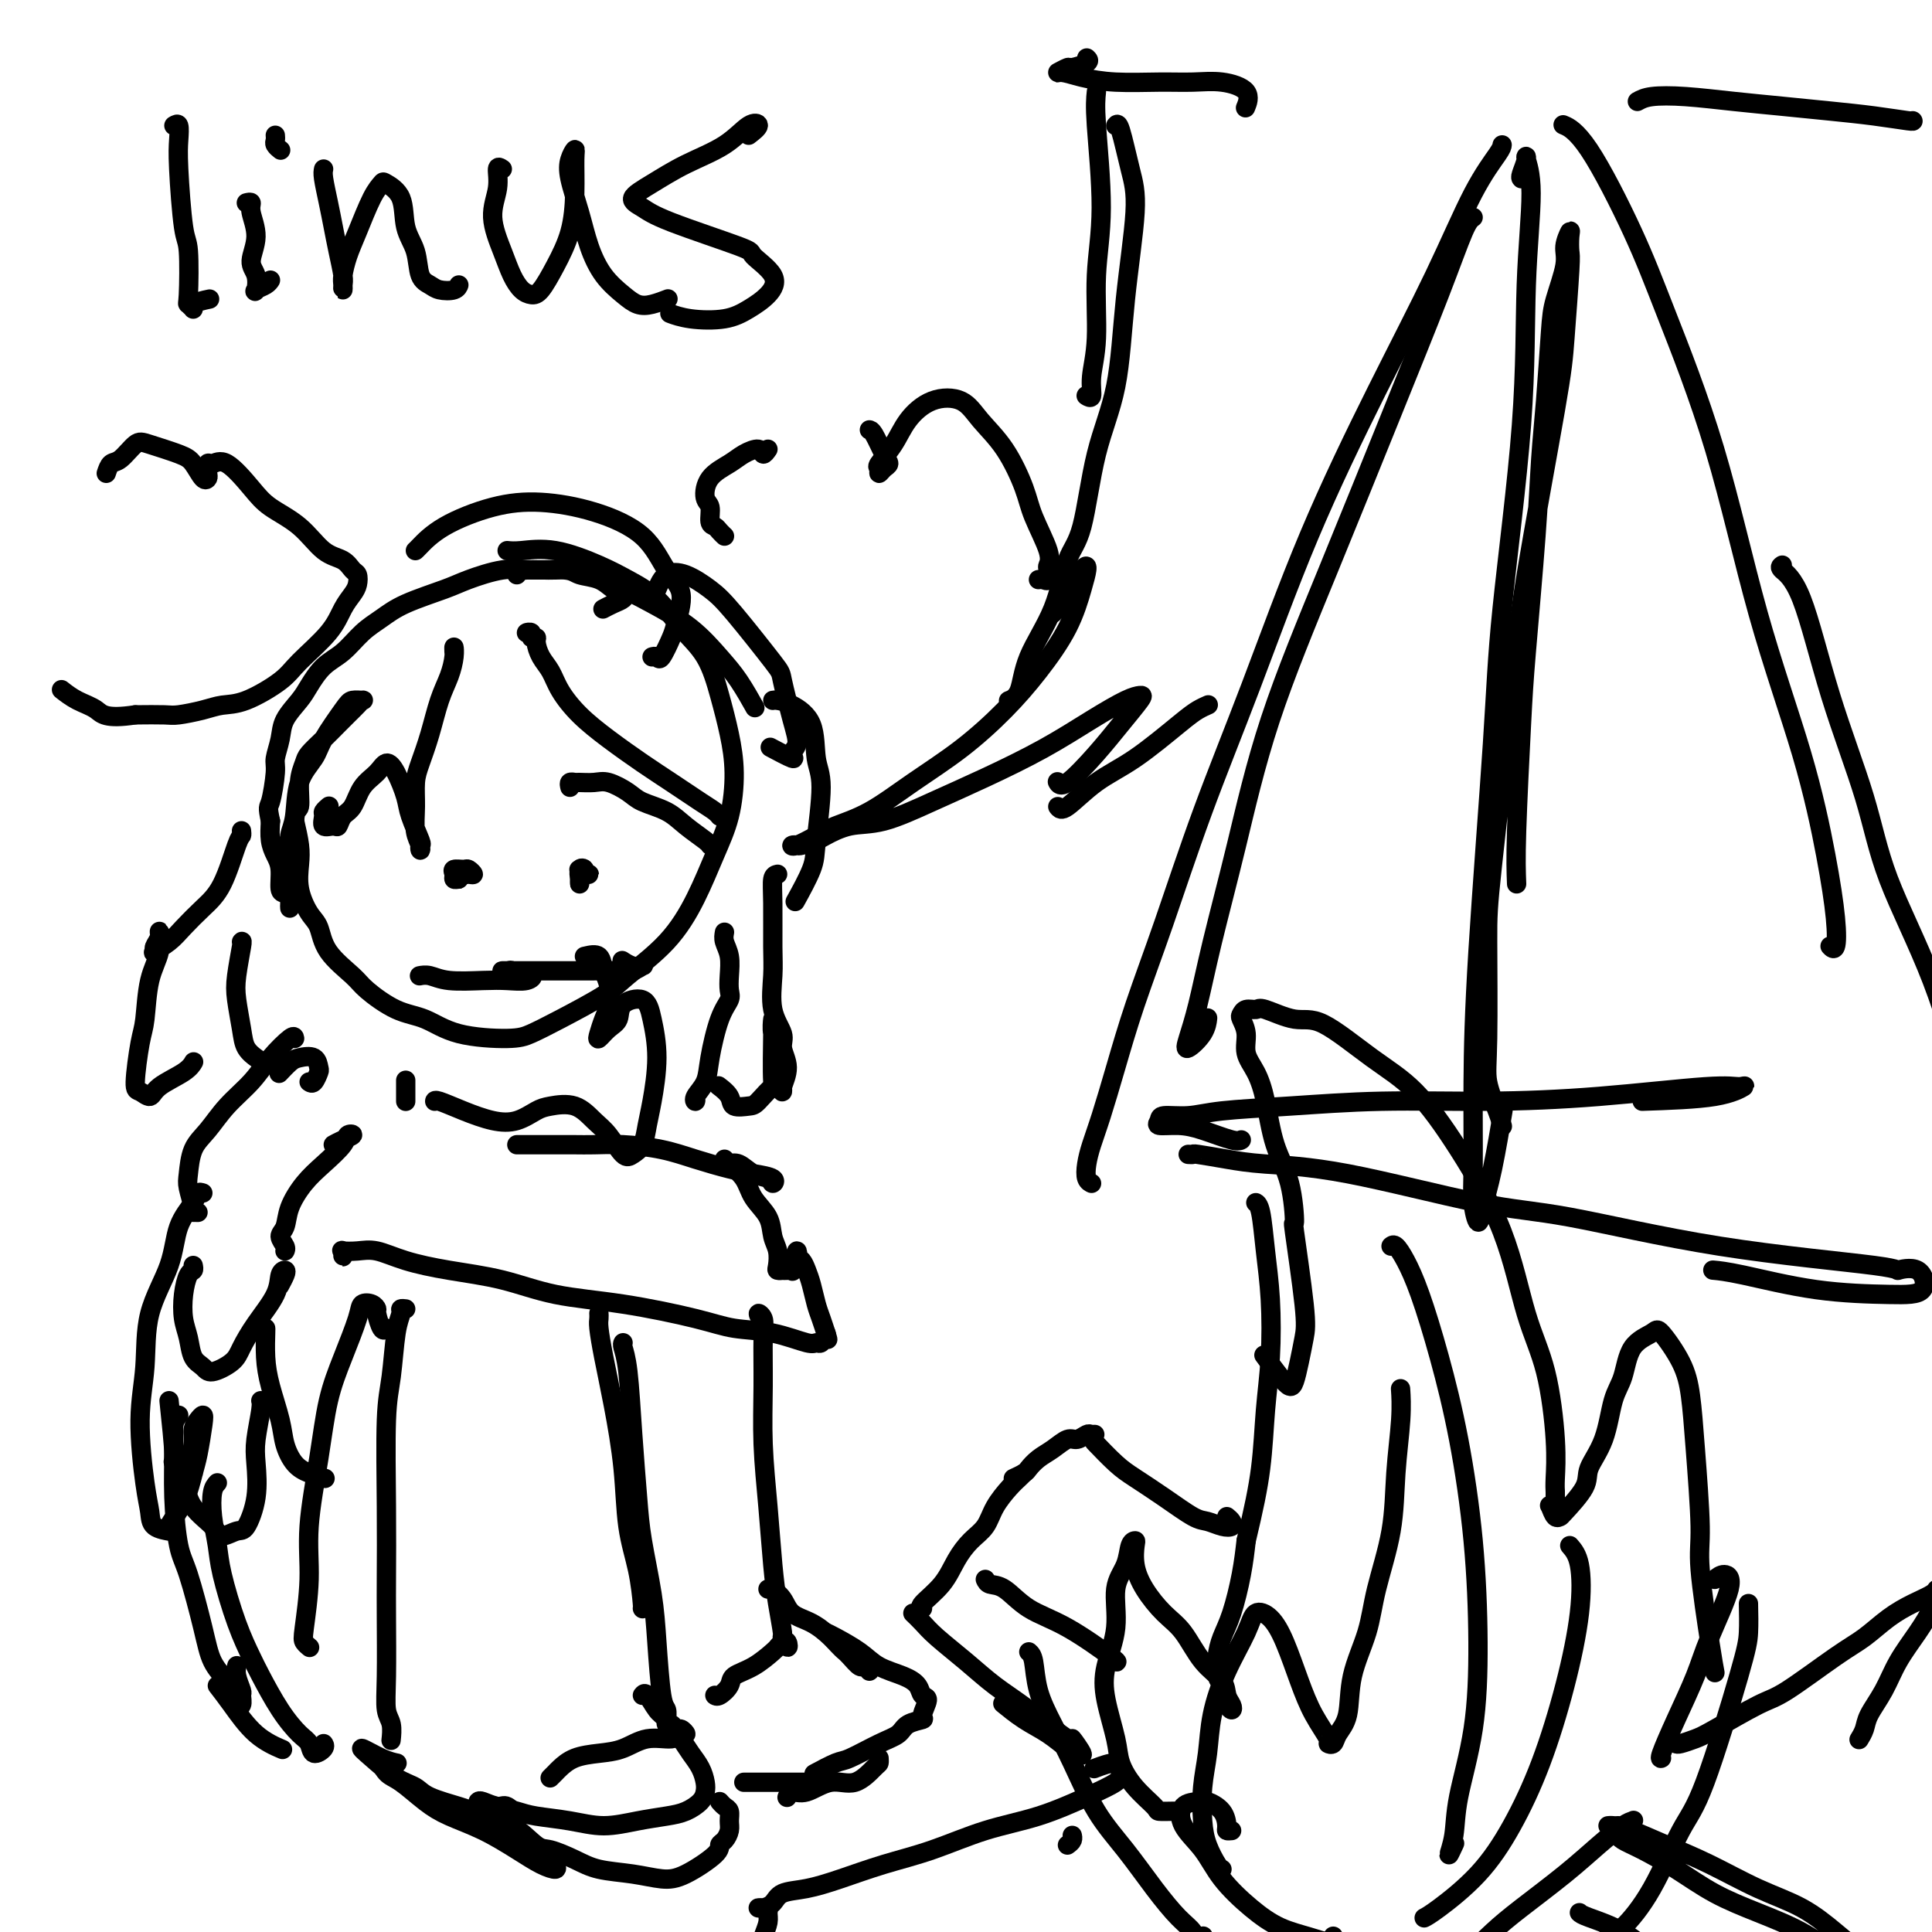 <svg viewBox='0 0 400 400' version='1.1' xmlns='http://www.w3.org/2000/svg' xmlns:xlink='http://www.w3.org/1999/xlink'><g fill='none' stroke='rgb(0,0,0)' stroke-width='4' stroke-linecap='round' stroke-linejoin='round'><path d='M105,114c0.710,0.073 1.421,0.145 3,0c1.579,-0.145 4.028,-0.508 7,0c2.972,0.508 6.469,1.886 9,3c2.531,1.114 4.095,1.965 6,3c1.905,1.035 4.149,2.255 6,4c1.851,1.745 3.309,4.013 5,6c1.691,1.987 3.614,3.691 5,6c1.386,2.309 2.233,5.223 3,8c0.767,2.777 1.452,5.418 2,8c0.548,2.582 0.958,5.104 1,8c0.042,2.896 -0.285,6.165 -1,9c-0.715,2.835 -1.817,5.236 -3,8c-1.183,2.764 -2.447,5.891 -4,9c-1.553,3.109 -3.395,6.198 -6,9c-2.605,2.802 -5.972,5.315 -8,7c-2.028,1.685 -2.715,2.541 -5,4c-2.285,1.459 -6.168,3.519 -9,5c-2.832,1.481 -4.615,2.382 -6,3c-1.385,0.618 -2.374,0.951 -5,1c-2.626,0.049 -6.889,-0.187 -10,-1c-3.111,-0.813 -5.071,-2.204 -7,-3c-1.929,-0.796 -3.825,-0.997 -6,-2c-2.175,-1.003 -4.627,-2.808 -6,-4c-1.373,-1.192 -1.668,-1.770 -3,-3c-1.332,-1.230 -3.702,-3.112 -5,-5c-1.298,-1.888 -1.524,-3.781 -2,-5c-0.476,-1.219 -1.202,-1.763 -2,-3c-0.798,-1.237 -1.667,-3.167 -2,-5c-0.333,-1.833 -0.128,-3.571 0,-5c0.128,-1.429 0.179,-2.551 0,-4c-0.179,-1.449 -0.590,-3.224 -1,-5'/><path d='M61,170c0.086,-2.601 0.802,-2.103 1,-3c0.198,-0.897 -0.123,-3.189 0,-5c0.123,-1.811 0.690,-3.142 1,-4c0.310,-0.858 0.363,-1.241 1,-2c0.637,-0.759 1.859,-1.892 3,-3c1.141,-1.108 2.202,-2.192 3,-3c0.798,-0.808 1.332,-1.342 2,-2c0.668,-0.658 1.471,-1.442 2,-2c0.529,-0.558 0.783,-0.890 1,-1c0.217,-0.110 0.397,0.003 0,0c-0.397,-0.003 -1.371,-0.121 -2,0c-0.629,0.121 -0.914,0.483 -2,2c-1.086,1.517 -2.974,4.190 -4,6c-1.026,1.810 -1.189,2.756 -2,4c-0.811,1.244 -2.270,2.787 -3,5c-0.730,2.213 -0.732,5.095 -1,7c-0.268,1.905 -0.804,2.832 -1,4c-0.196,1.168 -0.052,2.577 0,4c0.052,1.423 0.014,2.862 0,4c-0.014,1.138 -0.003,1.977 0,3c0.003,1.023 -0.002,2.232 0,3c0.002,0.768 0.011,1.095 0,1c-0.011,-0.095 -0.041,-0.613 0,-1c0.041,-0.387 0.152,-0.645 0,-1c-0.152,-0.355 -0.566,-0.807 -1,-1c-0.434,-0.193 -0.887,-0.126 -1,-1c-0.113,-0.874 0.114,-2.688 0,-4c-0.114,-1.312 -0.569,-2.123 -1,-3c-0.431,-0.877 -0.837,-1.822 -1,-3c-0.163,-1.178 -0.081,-2.589 0,-4'/><path d='M56,170c-0.684,-3.207 -0.392,-2.723 0,-4c0.392,-1.277 0.886,-4.313 1,-6c0.114,-1.687 -0.150,-2.025 0,-3c0.150,-0.975 0.714,-2.586 1,-4c0.286,-1.414 0.295,-2.632 1,-4c0.705,-1.368 2.106,-2.887 3,-4c0.894,-1.113 1.281,-1.820 2,-3c0.719,-1.180 1.770,-2.833 3,-4c1.230,-1.167 2.640,-1.850 4,-3c1.360,-1.150 2.671,-2.769 4,-4c1.329,-1.231 2.676,-2.075 4,-3c1.324,-0.925 2.626,-1.932 5,-3c2.374,-1.068 5.819,-2.196 8,-3c2.181,-0.804 3.096,-1.284 5,-2c1.904,-0.716 4.796,-1.668 7,-2c2.204,-0.332 3.721,-0.044 6,0c2.279,0.044 5.322,-0.157 7,0c1.678,0.157 1.992,0.672 3,1c1.008,0.328 2.709,0.469 4,1c1.291,0.531 2.170,1.452 3,2c0.830,0.548 1.609,0.721 2,1c0.391,0.279 0.393,0.662 0,1c-0.393,0.338 -1.183,0.629 -2,1c-0.817,0.371 -1.662,0.820 -2,1c-0.338,0.180 -0.169,0.090 0,0'/><path d='M107,119c0.236,-0.440 0.471,-0.881 2,-1c1.529,-0.119 4.350,0.083 6,0c1.650,-0.083 2.128,-0.452 4,0c1.872,0.452 5.137,1.725 8,3c2.863,1.275 5.325,2.553 8,4c2.675,1.447 5.565,3.065 8,5c2.435,1.935 4.416,4.189 6,6c1.584,1.811 2.773,3.180 4,5c1.227,1.820 2.494,4.091 3,5c0.506,0.909 0.253,0.454 0,0'/><path d='M86,114c0.097,-0.081 0.195,-0.161 1,-1c0.805,-0.839 2.319,-2.436 5,-4c2.681,-1.564 6.530,-3.093 10,-4c3.470,-0.907 6.560,-1.190 10,-1c3.440,0.190 7.230,0.852 11,2c3.770,1.148 7.520,2.780 10,5c2.480,2.220 3.691,5.027 5,7c1.309,1.973 2.716,3.113 3,5c0.284,1.887 -0.555,4.520 -1,6c-0.445,1.480 -0.498,1.808 -1,3c-0.502,1.192 -1.454,3.247 -2,4c-0.546,0.753 -0.685,0.203 -1,0c-0.315,-0.203 -0.804,-0.058 -1,0c-0.196,0.058 -0.098,0.029 0,0'/><path d='M136,122c0.520,-1.197 1.040,-2.394 2,-3c0.960,-0.606 2.361,-0.621 4,0c1.639,0.621 3.517,1.876 5,3c1.483,1.124 2.570,2.115 5,5c2.430,2.885 6.201,7.665 8,10c1.799,2.335 1.624,2.225 2,4c0.376,1.775 1.301,5.435 2,8c0.699,2.565 1.171,4.035 1,5c-0.171,0.965 -0.984,1.424 -1,2c-0.016,0.576 0.765,1.271 0,1c-0.765,-0.271 -3.076,-1.506 -4,-2c-0.924,-0.494 -0.462,-0.247 0,0'/><path d='M160,145c0.199,-0.041 0.398,-0.083 1,0c0.602,0.083 1.608,0.290 3,1c1.392,0.710 3.171,1.922 4,4c0.829,2.078 0.708,5.020 1,7c0.292,1.980 0.995,2.997 1,6c0.005,3.003 -0.689,7.990 -1,11c-0.311,3.010 -0.237,4.041 -1,6c-0.763,1.959 -2.361,4.845 -3,6c-0.639,1.155 -0.320,0.577 0,0'/><path d='M50,172c0.047,0.406 0.095,0.811 0,1c-0.095,0.189 -0.331,0.161 -1,2c-0.669,1.839 -1.770,5.544 -3,8c-1.230,2.456 -2.588,3.664 -4,5c-1.412,1.336 -2.877,2.801 -4,4c-1.123,1.199 -1.905,2.134 -3,3c-1.095,0.866 -2.504,1.665 -3,2c-0.496,0.335 -0.078,0.206 0,0c0.078,-0.206 -0.182,-0.488 0,-1c0.182,-0.512 0.806,-1.252 1,-2c0.194,-0.748 -0.042,-1.503 0,-1c0.042,0.503 0.361,2.265 0,4c-0.361,1.735 -1.401,3.444 -2,6c-0.599,2.556 -0.756,5.958 -1,8c-0.244,2.042 -0.574,2.724 -1,5c-0.426,2.276 -0.949,6.145 -1,8c-0.051,1.855 0.368,1.695 1,2c0.632,0.305 1.476,1.076 2,1c0.524,-0.076 0.728,-1.000 2,-2c1.272,-1.000 3.612,-2.077 5,-3c1.388,-0.923 1.825,-1.692 2,-2c0.175,-0.308 0.087,-0.154 0,0'/><path d='M110,131c-0.544,0.031 -1.089,0.062 -1,0c0.089,-0.062 0.810,-0.218 1,0c0.190,0.218 -0.153,0.809 0,1c0.153,0.191 0.802,-0.018 1,0c0.198,0.018 -0.056,0.265 0,1c0.056,0.735 0.420,1.959 1,3c0.580,1.041 1.375,1.899 2,3c0.625,1.101 1.081,2.446 2,4c0.919,1.554 2.301,3.316 4,5c1.699,1.684 3.716,3.291 6,5c2.284,1.709 4.836,3.519 7,5c2.164,1.481 3.939,2.632 6,4c2.061,1.368 4.408,2.954 6,4c1.592,1.046 2.429,1.551 3,2c0.571,0.449 0.878,0.843 1,1c0.122,0.157 0.061,0.079 0,0'/><path d='M129,199c-0.169,-0.111 -0.338,-0.222 0,0c0.338,0.222 1.184,0.777 2,1c0.816,0.223 1.604,0.112 2,0c0.396,-0.112 0.402,-0.226 0,0c-0.402,0.226 -1.212,0.793 -2,1c-0.788,0.207 -1.554,0.056 -3,0c-1.446,-0.056 -3.573,-0.015 -6,0c-2.427,0.015 -5.155,0.004 -7,0c-1.845,-0.004 -2.806,-0.002 -4,0c-1.194,0.002 -2.620,0.005 -4,0c-1.380,-0.005 -2.712,-0.016 -3,0c-0.288,0.016 0.468,0.061 1,0c0.532,-0.061 0.838,-0.226 1,0c0.162,0.226 0.178,0.845 1,1c0.822,0.155 2.450,-0.154 3,0c0.550,0.154 0.023,0.769 -1,1c-1.023,0.231 -2.540,0.076 -4,0c-1.460,-0.076 -2.861,-0.073 -5,0c-2.139,0.073 -5.017,0.215 -7,0c-1.983,-0.215 -3.072,-0.789 -4,-1c-0.928,-0.211 -1.694,-0.060 -2,0c-0.306,0.060 -0.153,0.030 0,0'/><path d='M121,198c1.183,-0.276 2.367,-0.552 3,0c0.633,0.552 0.716,1.934 1,3c0.284,1.066 0.768,1.818 1,3c0.232,1.182 0.211,2.794 0,4c-0.211,1.206 -0.613,2.007 -1,3c-0.387,0.993 -0.759,2.180 -1,3c-0.241,0.820 -0.353,1.275 0,1c0.353,-0.275 1.169,-1.280 2,-2c0.831,-0.720 1.677,-1.155 2,-2c0.323,-0.845 0.122,-2.099 1,-3c0.878,-0.901 2.835,-1.449 4,-1c1.165,0.449 1.540,1.895 2,4c0.460,2.105 1.007,4.868 1,8c-0.007,3.132 -0.567,6.632 -1,9c-0.433,2.368 -0.738,3.602 -1,5c-0.262,1.398 -0.481,2.958 -1,4c-0.519,1.042 -1.337,1.564 -2,2c-0.663,0.436 -1.171,0.786 -2,0c-0.829,-0.786 -1.978,-2.706 -3,-4c-1.022,-1.294 -1.917,-1.961 -3,-3c-1.083,-1.039 -2.353,-2.449 -4,-3c-1.647,-0.551 -3.671,-0.244 -5,0c-1.329,0.244 -1.964,0.426 -3,1c-1.036,0.574 -2.474,1.541 -4,2c-1.526,0.459 -3.141,0.410 -5,0c-1.859,-0.410 -3.962,-1.182 -6,-2c-2.038,-0.818 -4.010,-1.682 -5,-2c-0.990,-0.318 -0.997,-0.091 -1,0c-0.003,0.091 -0.001,0.045 0,0'/><path d='M84,226c0.000,0.303 0.000,0.606 0,1c0.000,0.394 0.000,0.879 0,1c0.000,0.121 0.000,-0.121 0,-1c-0.000,-0.879 0.000,-2.394 0,-3c0.000,-0.606 0.000,-0.303 0,0'/><path d='M95,182c0.504,0.006 1.009,0.012 1,0c-0.009,-0.012 -0.531,-0.041 -1,0c-0.469,0.041 -0.883,0.154 -1,0c-0.117,-0.154 0.064,-0.573 0,-1c-0.064,-0.427 -0.374,-0.861 0,-1c0.374,-0.139 1.431,0.016 2,0c0.569,-0.016 0.650,-0.204 1,0c0.350,0.204 0.970,0.801 1,1c0.030,0.199 -0.528,0.002 -1,0c-0.472,-0.002 -0.858,0.192 -1,0c-0.142,-0.192 -0.041,-0.769 0,-1c0.041,-0.231 0.020,-0.115 0,0'/><path d='M120,180c-0.124,0.031 -0.247,0.062 0,0c0.247,-0.062 0.866,-0.216 1,0c0.134,0.216 -0.217,0.802 0,1c0.217,0.198 1.000,0.007 1,0c-0.000,-0.007 -0.785,0.171 -1,0c-0.215,-0.171 0.138,-0.690 0,-1c-0.138,-0.310 -0.769,-0.412 -1,0c-0.231,0.412 -0.062,1.336 0,2c0.062,0.664 0.017,1.067 0,1c-0.017,-0.067 -0.004,-0.606 0,-1c0.004,-0.394 0.001,-0.645 0,-1c-0.001,-0.355 -0.000,-0.816 0,-1c0.000,-0.184 0.000,-0.092 0,0'/><path d='M36,26c0.417,-0.249 0.833,-0.499 1,0c0.167,0.499 0.083,1.745 0,3c-0.083,1.255 -0.167,2.517 0,6c0.167,3.483 0.585,9.186 1,12c0.415,2.814 0.826,2.737 1,5c0.174,2.263 0.110,6.865 0,9c-0.110,2.135 -0.267,1.801 0,2c0.267,0.199 0.958,0.930 1,1c0.042,0.070 -0.566,-0.519 0,-1c0.566,-0.481 2.304,-0.852 3,-1c0.696,-0.148 0.348,-0.074 0,0'/><path d='M51,42c0.463,-0.111 0.926,-0.221 1,0c0.074,0.221 -0.243,0.774 0,2c0.243,1.226 1.044,3.124 1,5c-0.044,1.876 -0.933,3.729 -1,5c-0.067,1.271 0.690,1.959 1,3c0.310,1.041 0.174,2.437 0,3c-0.174,0.563 -0.387,0.295 0,0c0.387,-0.295 1.373,-0.618 2,-1c0.627,-0.382 0.893,-0.823 1,-1c0.107,-0.177 0.053,-0.088 0,0'/><path d='M57,28c0.030,0.339 0.060,0.679 0,1c-0.060,0.321 -0.208,0.625 0,1c0.208,0.375 0.774,0.821 1,1c0.226,0.179 0.113,0.089 0,0'/><path d='M67,35c-0.089,0.400 -0.178,0.800 0,2c0.178,1.200 0.622,3.200 1,5c0.378,1.800 0.690,3.401 1,5c0.310,1.599 0.619,3.196 1,5c0.381,1.804 0.833,3.813 1,5c0.167,1.187 0.047,1.550 0,2c-0.047,0.450 -0.022,0.987 0,1c0.022,0.013 0.040,-0.500 0,-1c-0.040,-0.500 -0.137,-0.989 0,-2c0.137,-1.011 0.507,-2.546 1,-4c0.493,-1.454 1.110,-2.828 2,-5c0.890,-2.172 2.055,-5.141 3,-7c0.945,-1.859 1.672,-2.607 2,-3c0.328,-0.393 0.258,-0.432 1,0c0.742,0.432 2.296,1.334 3,3c0.704,1.666 0.558,4.096 1,6c0.442,1.904 1.474,3.282 2,5c0.526,1.718 0.547,3.777 1,5c0.453,1.223 1.337,1.609 2,2c0.663,0.391 1.106,0.785 2,1c0.894,0.215 2.241,0.250 3,0c0.759,-0.250 0.931,-0.786 1,-1c0.069,-0.214 0.034,-0.107 0,0'/><path d='M104,35c-0.466,-0.319 -0.932,-0.637 -1,0c-0.068,0.637 0.261,2.230 0,4c-0.261,1.770 -1.111,3.718 -1,6c0.111,2.282 1.184,4.899 2,7c0.816,2.101 1.376,3.688 2,5c0.624,1.312 1.312,2.349 2,3c0.688,0.651 1.375,0.915 2,1c0.625,0.085 1.186,-0.008 2,-1c0.814,-0.992 1.879,-2.884 3,-5c1.121,-2.116 2.297,-4.457 3,-7c0.703,-2.543 0.933,-5.288 1,-8c0.067,-2.712 -0.028,-5.389 0,-7c0.028,-1.611 0.181,-2.155 0,-2c-0.181,0.155 -0.696,1.010 -1,2c-0.304,0.990 -0.398,2.117 0,4c0.398,1.883 1.289,4.522 2,7c0.711,2.478 1.242,4.794 2,7c0.758,2.206 1.741,4.300 3,6c1.259,1.700 2.793,3.005 4,4c1.207,0.995 2.086,1.679 3,2c0.914,0.321 1.861,0.279 3,0c1.139,-0.279 2.468,-0.794 3,-1c0.532,-0.206 0.266,-0.103 0,0'/><path d='M155,28c0.972,-0.749 1.945,-1.498 2,-2c0.055,-0.502 -0.807,-0.755 -2,0c-1.193,0.755 -2.717,2.520 -5,4c-2.283,1.480 -5.324,2.676 -8,4c-2.676,1.324 -4.985,2.775 -7,4c-2.015,1.225 -3.735,2.224 -4,3c-0.265,0.776 0.925,1.330 2,2c1.075,0.670 2.035,1.456 6,3c3.965,1.544 10.935,3.845 14,5c3.065,1.155 2.224,1.164 3,2c0.776,0.836 3.170,2.498 4,4c0.830,1.502 0.096,2.844 -1,4c-1.096,1.156 -2.553,2.128 -4,3c-1.447,0.872 -2.883,1.646 -5,2c-2.117,0.354 -4.916,0.288 -7,0c-2.084,-0.288 -3.453,-0.796 -4,-1c-0.547,-0.204 -0.274,-0.102 0,0'/><path d='M305,45c-0.500,0.349 -0.999,0.698 -2,3c-1.001,2.302 -2.503,6.556 -5,13c-2.497,6.444 -5.988,15.078 -10,25c-4.012,9.922 -8.545,21.131 -13,32c-4.455,10.869 -8.833,21.398 -12,31c-3.167,9.602 -5.125,18.278 -7,26c-1.875,7.722 -3.669,14.492 -5,20c-1.331,5.508 -2.199,9.756 -3,13c-0.801,3.244 -1.535,5.485 -2,7c-0.465,1.515 -0.661,2.303 0,2c0.661,-0.303 2.178,-1.697 3,-3c0.822,-1.303 0.949,-2.515 1,-3c0.051,-0.485 0.025,-0.242 0,0'/><path d='M315,37c-0.124,-0.110 -0.247,-0.220 0,-1c0.247,-0.780 0.865,-2.229 1,-3c0.135,-0.771 -0.212,-0.864 0,0c0.212,0.864 0.984,2.687 1,7c0.016,4.313 -0.724,11.118 -1,19c-0.276,7.882 -0.088,16.840 -1,29c-0.912,12.160 -2.924,27.521 -4,38c-1.076,10.479 -1.217,16.076 -2,28c-0.783,11.924 -2.207,30.175 -3,43c-0.793,12.825 -0.956,20.225 -1,27c-0.044,6.775 0.032,12.924 0,17c-0.032,4.076 -0.173,6.078 0,8c0.173,1.922 0.660,3.764 1,4c0.340,0.236 0.535,-1.133 1,-3c0.465,-1.867 1.202,-4.234 2,-8c0.798,-3.766 1.657,-8.933 2,-11c0.343,-2.067 0.172,-1.033 0,0'/><path d='M314,183c-0.097,-2.448 -0.195,-4.895 0,-11c0.195,-6.105 0.682,-15.867 1,-22c0.318,-6.133 0.467,-8.636 1,-15c0.533,-6.364 1.451,-16.590 2,-24c0.549,-7.410 0.729,-12.005 1,-16c0.271,-3.995 0.632,-7.390 1,-12c0.368,-4.610 0.743,-10.434 1,-14c0.257,-3.566 0.394,-4.874 1,-7c0.606,-2.126 1.679,-5.071 2,-7c0.321,-1.929 -0.109,-2.844 0,-4c0.109,-1.156 0.758,-2.555 1,-3c0.242,-0.445 0.077,0.064 0,1c-0.077,0.936 -0.066,2.300 0,3c0.066,0.700 0.186,0.736 0,4c-0.186,3.264 -0.677,9.754 -1,14c-0.323,4.246 -0.479,6.246 -2,15c-1.521,8.754 -4.407,24.262 -6,34c-1.593,9.738 -1.893,13.705 -3,24c-1.107,10.295 -3.022,26.918 -4,36c-0.978,9.082 -1.018,10.623 -1,16c0.018,5.377 0.096,14.590 0,20c-0.096,5.410 -0.365,7.019 0,9c0.365,1.981 1.366,4.335 2,6c0.634,1.665 0.901,2.641 1,3c0.099,0.359 0.028,0.103 0,0c-0.028,-0.103 -0.014,-0.051 0,0'/><path d='M324,26c-0.332,-0.144 -0.665,-0.287 0,0c0.665,0.287 2.326,1.006 5,5c2.674,3.994 6.360,11.265 9,17c2.640,5.735 4.233,9.936 7,17c2.767,7.064 6.706,16.993 10,28c3.294,11.007 5.941,23.094 9,34c3.059,10.906 6.529,20.631 9,29c2.471,8.369 3.944,15.381 5,21c1.056,5.619 1.695,9.846 2,13c0.305,3.154 0.274,5.234 0,6c-0.274,0.766 -0.793,0.219 -1,0c-0.207,-0.219 -0.104,-0.109 0,0'/><path d='M311,30c-0.026,0.311 -0.053,0.621 -1,2c-0.947,1.379 -2.815,3.826 -5,8c-2.185,4.174 -4.686,10.074 -8,17c-3.314,6.926 -7.441,14.876 -12,24c-4.559,9.124 -9.549,19.422 -14,30c-4.451,10.578 -8.364,21.438 -12,31c-3.636,9.562 -6.994,17.827 -10,26c-3.006,8.173 -5.660,16.254 -8,23c-2.340,6.746 -4.368,12.156 -6,17c-1.632,4.844 -2.869,9.122 -4,13c-1.131,3.878 -2.156,7.354 -3,10c-0.844,2.646 -1.508,4.460 -2,6c-0.492,1.540 -0.812,2.804 -1,4c-0.188,1.196 -0.243,2.322 0,3c0.243,0.678 0.784,0.908 1,1c0.216,0.092 0.108,0.046 0,0'/><path d='M339,21c0.715,-0.399 1.430,-0.797 3,-1c1.570,-0.203 3.995,-0.209 7,0c3.005,0.209 6.588,0.634 10,1c3.412,0.366 6.651,0.672 10,1c3.349,0.328 6.806,0.676 10,1c3.194,0.324 6.124,0.623 9,1c2.876,0.377 5.697,0.832 7,1c1.303,0.168 1.086,0.048 1,0c-0.086,-0.048 -0.043,-0.024 0,0'/><path d='M340,228c5.650,-0.192 11.299,-0.385 15,-1c3.701,-0.615 5.453,-1.653 6,-2c0.547,-0.347 -0.112,-0.003 -1,0c-0.888,0.003 -2.005,-0.336 -7,0c-4.995,0.336 -13.868,1.347 -22,2c-8.132,0.653 -15.524,0.950 -23,1c-7.476,0.050 -15.037,-0.145 -22,0c-6.963,0.145 -13.329,0.630 -19,1c-5.671,0.370 -10.647,0.625 -14,1c-3.353,0.375 -5.083,0.871 -7,1c-1.917,0.129 -4.021,-0.107 -5,0c-0.979,0.107 -0.834,0.558 -1,1c-0.166,0.442 -0.643,0.875 0,1c0.643,0.125 2.407,-0.058 4,0c1.593,0.058 3.015,0.356 5,1c1.985,0.644 4.535,1.635 6,2c1.465,0.365 1.847,0.104 2,0c0.153,-0.104 0.076,-0.052 0,0'/><path d='M246,239c0.450,0.023 0.899,0.047 1,0c0.101,-0.047 -0.148,-0.163 1,0c1.148,0.163 3.693,0.607 6,1c2.307,0.393 4.377,0.737 8,1c3.623,0.263 8.798,0.445 17,2c8.202,1.555 19.430,4.484 27,6c7.570,1.516 11.481,1.618 19,3c7.519,1.382 18.646,4.045 31,6c12.354,1.955 25.936,3.204 32,4c6.064,0.796 4.608,1.141 5,1c0.392,-0.141 2.630,-0.766 4,0c1.370,0.766 1.873,2.923 1,4c-0.873,1.077 -3.121,1.073 -7,1c-3.879,-0.073 -9.390,-0.215 -15,-1c-5.610,-0.785 -11.318,-2.211 -15,-3c-3.682,-0.789 -5.338,-0.940 -6,-1c-0.662,-0.060 -0.331,-0.030 0,0'/><path d='M369,117c-0.321,0.207 -0.643,0.414 0,1c0.643,0.586 2.249,1.550 4,6c1.751,4.450 3.647,12.384 6,20c2.353,7.616 5.162,14.913 7,21c1.838,6.087 2.707,10.963 5,17c2.293,6.037 6.012,13.234 9,21c2.988,7.766 5.244,16.102 7,21c1.756,4.898 3.011,6.357 4,9c0.989,2.643 1.711,6.469 2,8c0.289,1.531 0.144,0.765 0,0'/><path d='M64,224c0.312,0.212 0.624,0.424 1,0c0.376,-0.424 0.817,-1.485 1,-2c0.183,-0.515 0.108,-0.484 0,-1c-0.108,-0.516 -0.250,-1.577 -1,-2c-0.750,-0.423 -2.108,-0.206 -3,0c-0.892,0.206 -1.317,0.402 -2,1c-0.683,0.598 -1.624,1.600 -2,2c-0.376,0.400 -0.188,0.200 0,0'/><path d='M61,215c-0.057,-0.333 -0.115,-0.665 -1,0c-0.885,0.665 -2.598,2.329 -4,4c-1.402,1.671 -2.495,3.351 -4,5c-1.505,1.649 -3.424,3.269 -5,5c-1.576,1.731 -2.811,3.574 -4,5c-1.189,1.426 -2.334,2.435 -3,4c-0.666,1.565 -0.854,3.687 -1,5c-0.146,1.313 -0.249,1.816 0,3c0.249,1.184 0.850,3.049 1,4c0.150,0.951 -0.152,0.987 0,1c0.152,0.013 0.758,0.004 1,0c0.242,-0.004 0.121,-0.002 0,0'/><path d='M107,237c0.714,0.000 1.428,0.000 2,0c0.572,-0.000 1.003,-0.001 2,0c0.997,0.001 2.561,0.002 4,0c1.439,-0.002 2.752,-0.009 4,0c1.248,0.009 2.430,0.034 4,0c1.570,-0.034 3.528,-0.125 6,0c2.472,0.125 5.458,0.467 8,1c2.542,0.533 4.639,1.258 7,2c2.361,0.742 4.985,1.502 7,2c2.015,0.498 3.421,0.734 5,1c1.579,0.266 3.332,0.561 4,1c0.668,0.439 0.252,1.021 0,1c-0.252,-0.021 -0.341,-0.647 -1,-1c-0.659,-0.353 -1.888,-0.435 -3,-1c-1.112,-0.565 -2.107,-1.614 -3,-2c-0.893,-0.386 -1.684,-0.110 -2,0c-0.316,0.110 -0.158,0.055 0,0'/><path d='M150,240c0.121,0.179 0.242,0.358 1,1c0.758,0.642 2.154,1.746 3,3c0.846,1.254 1.141,2.658 2,4c0.859,1.342 2.282,2.622 3,4c0.718,1.378 0.732,2.852 1,4c0.268,1.148 0.789,1.968 1,3c0.211,1.032 0.112,2.277 0,3c-0.112,0.723 -0.237,0.925 0,1c0.237,0.075 0.834,0.022 1,0c0.166,-0.022 -0.100,-0.013 0,0c0.100,0.013 0.566,0.029 1,0c0.434,-0.029 0.834,-0.103 1,0c0.166,0.103 0.096,0.385 0,0c-0.096,-0.385 -0.219,-1.435 0,-2c0.219,-0.565 0.780,-0.643 1,-1c0.220,-0.357 0.100,-0.992 0,-1c-0.100,-0.008 -0.182,0.609 0,1c0.182,0.391 0.626,0.554 1,1c0.374,0.446 0.678,1.174 1,2c0.322,0.826 0.661,1.749 1,3c0.339,1.251 0.679,2.830 1,4c0.321,1.170 0.625,1.930 1,3c0.375,1.070 0.821,2.448 1,3c0.179,0.552 0.089,0.276 0,0'/><path d='M171,276c0.666,2.175 0.331,1.112 0,1c-0.331,-0.112 -0.656,0.728 -1,1c-0.344,0.272 -0.705,-0.023 -1,0c-0.295,0.023 -0.523,0.364 -2,0c-1.477,-0.364 -4.204,-1.433 -7,-2c-2.796,-0.567 -5.660,-0.631 -8,-1c-2.340,-0.369 -4.156,-1.044 -8,-2c-3.844,-0.956 -9.717,-2.195 -15,-3c-5.283,-0.805 -9.978,-1.176 -14,-2c-4.022,-0.824 -7.373,-2.102 -11,-3c-3.627,-0.898 -7.529,-1.417 -11,-2c-3.471,-0.583 -6.510,-1.229 -9,-2c-2.490,-0.771 -4.433,-1.667 -6,-2c-1.567,-0.333 -2.760,-0.102 -4,0c-1.240,0.102 -2.528,0.076 -3,0c-0.472,-0.076 -0.126,-0.203 0,0c0.126,0.203 0.034,0.735 0,1c-0.034,0.265 -0.009,0.264 0,0c0.009,-0.264 0.003,-0.790 0,-1c-0.003,-0.210 -0.001,-0.105 0,0'/><path d='M69,237c0.590,-0.319 1.180,-0.637 2,-1c0.820,-0.363 1.872,-0.769 2,-1c0.128,-0.231 -0.666,-0.285 -1,0c-0.334,0.285 -0.207,0.909 -1,2c-0.793,1.091 -2.504,2.648 -4,4c-1.496,1.352 -2.775,2.498 -4,4c-1.225,1.502 -2.395,3.359 -3,5c-0.605,1.641 -0.646,3.067 -1,4c-0.354,0.933 -1.023,1.374 -1,2c0.023,0.626 0.737,1.438 1,2c0.263,0.562 0.075,0.875 0,1c-0.075,0.125 -0.038,0.063 0,0'/><path d='M42,247c-0.392,-0.123 -0.785,-0.246 -1,0c-0.215,0.246 -0.253,0.863 -1,2c-0.747,1.137 -2.205,2.796 -3,5c-0.795,2.204 -0.928,4.952 -2,8c-1.072,3.048 -3.082,6.394 -4,10c-0.918,3.606 -0.743,7.470 -1,11c-0.257,3.530 -0.947,6.725 -1,11c-0.053,4.275 0.529,9.629 1,13c0.471,3.371 0.829,4.760 1,6c0.171,1.240 0.154,2.330 1,3c0.846,0.670 2.555,0.920 3,1c0.445,0.080 -0.375,-0.009 0,-1c0.375,-0.991 1.943,-2.883 3,-5c1.057,-2.117 1.601,-4.460 2,-6c0.399,-1.540 0.653,-2.278 1,-4c0.347,-1.722 0.788,-4.429 1,-6c0.212,-1.571 0.197,-2.005 0,-2c-0.197,0.005 -0.576,0.450 -1,1c-0.424,0.550 -0.895,1.206 -1,2c-0.105,0.794 0.154,1.726 0,3c-0.154,1.274 -0.721,2.891 -1,4c-0.279,1.109 -0.271,1.710 0,2c0.271,0.290 0.804,0.270 1,0c0.196,-0.270 0.056,-0.792 0,-1c-0.056,-0.208 -0.028,-0.104 0,0'/><path d='M80,275c-0.305,0.317 -0.611,0.634 -1,0c-0.389,-0.634 -0.862,-2.217 -1,-3c-0.138,-0.783 0.060,-0.764 0,-1c-0.060,-0.236 -0.376,-0.725 -1,-1c-0.624,-0.275 -1.556,-0.335 -2,0c-0.444,0.335 -0.400,1.065 -1,3c-0.600,1.935 -1.845,5.075 -3,8c-1.155,2.925 -2.222,5.634 -3,9c-0.778,3.366 -1.267,7.388 -2,12c-0.733,4.612 -1.709,9.814 -2,14c-0.291,4.186 0.104,7.357 0,11c-0.104,3.643 -0.708,7.760 -1,10c-0.292,2.240 -0.271,2.603 0,3c0.271,0.397 0.792,0.828 1,1c0.208,0.172 0.104,0.086 0,0'/><path d='M124,272c-0.005,-0.086 -0.010,-0.171 0,0c0.010,0.171 0.034,0.599 0,1c-0.034,0.401 -0.126,0.775 0,2c0.126,1.225 0.471,3.300 1,6c0.529,2.700 1.242,6.023 2,10c0.758,3.977 1.562,8.607 2,13c0.438,4.393 0.510,8.550 1,12c0.490,3.450 1.399,6.193 2,9c0.601,2.807 0.892,5.679 1,7c0.108,1.321 0.031,1.092 0,1c-0.031,-0.092 -0.015,-0.046 0,0'/><path d='M129,278c-0.090,0.160 -0.180,0.319 0,1c0.180,0.681 0.629,1.883 1,5c0.371,3.117 0.663,8.147 1,13c0.337,4.853 0.720,9.528 1,13c0.280,3.472 0.457,5.741 1,9c0.543,3.259 1.452,7.508 2,11c0.548,3.492 0.735,6.228 1,10c0.265,3.772 0.607,8.579 1,11c0.393,2.421 0.837,2.457 1,3c0.163,0.543 0.047,1.595 0,2c-0.047,0.405 -0.024,0.165 0,0c0.024,-0.165 0.047,-0.256 0,0c-0.047,0.256 -0.166,0.857 0,1c0.166,0.143 0.616,-0.173 1,0c0.384,0.173 0.702,0.835 1,1c0.298,0.165 0.577,-0.168 1,0c0.423,0.168 0.992,0.836 1,1c0.008,0.164 -0.545,-0.177 -1,0c-0.455,0.177 -0.814,0.873 -2,1c-1.186,0.127 -3.200,-0.313 -5,0c-1.800,0.313 -3.385,1.379 -5,2c-1.615,0.621 -3.260,0.797 -5,1c-1.740,0.203 -3.577,0.433 -5,1c-1.423,0.567 -2.433,1.472 -3,2c-0.567,0.528 -0.691,0.681 -1,1c-0.309,0.319 -0.803,0.806 -1,1c-0.197,0.194 -0.099,0.097 0,0'/><path d='M84,271c-0.447,-0.054 -0.894,-0.108 -1,0c-0.106,0.108 0.129,0.378 0,1c-0.129,0.622 -0.623,1.596 -1,4c-0.377,2.404 -0.637,6.240 -1,9c-0.363,2.760 -0.829,4.445 -1,9c-0.171,4.555 -0.047,11.979 0,18c0.047,6.021 0.016,10.637 0,14c-0.016,3.363 -0.018,5.473 0,9c0.018,3.527 0.057,8.473 0,12c-0.057,3.527 -0.211,5.636 0,7c0.211,1.364 0.788,1.983 1,3c0.212,1.017 0.061,2.434 0,3c-0.061,0.566 -0.030,0.283 0,0'/><path d='M158,275c0.144,-0.182 0.287,-0.364 0,-1c-0.287,-0.636 -1.006,-1.726 -1,-2c0.006,-0.274 0.737,0.269 1,1c0.263,0.731 0.060,1.649 0,4c-0.060,2.351 0.025,6.135 0,10c-0.025,3.865 -0.160,7.810 0,12c0.160,4.190 0.616,8.623 1,13c0.384,4.377 0.695,8.698 1,12c0.305,3.302 0.604,5.585 1,8c0.396,2.415 0.888,4.961 1,6c0.112,1.039 -0.156,0.569 0,1c0.156,0.431 0.734,1.763 1,2c0.266,0.237 0.218,-0.620 0,-1c-0.218,-0.380 -0.605,-0.282 -1,0c-0.395,0.282 -0.798,0.746 -1,1c-0.202,0.254 -0.204,0.296 -1,1c-0.796,0.704 -2.385,2.069 -4,3c-1.615,0.931 -3.256,1.426 -4,2c-0.744,0.574 -0.591,1.226 -1,2c-0.409,0.774 -1.379,1.670 -2,2c-0.621,0.330 -0.892,0.094 -1,0c-0.108,-0.094 -0.054,-0.047 0,0'/><path d='M37,293c-0.428,0.509 -0.856,1.018 -1,2c-0.144,0.982 -0.004,2.438 0,5c0.004,2.562 -0.127,6.229 0,10c0.127,3.771 0.513,7.646 1,10c0.487,2.354 1.077,3.186 2,6c0.923,2.814 2.180,7.608 3,11c0.820,3.392 1.204,5.380 2,7c0.796,1.620 2.003,2.872 3,4c0.997,1.128 1.785,2.133 2,3c0.215,0.867 -0.142,1.596 0,2c0.142,0.404 0.784,0.483 1,0c0.216,-0.483 0.005,-1.527 0,-2c-0.005,-0.473 0.194,-0.374 0,-1c-0.194,-0.626 -0.783,-1.976 -1,-3c-0.217,-1.024 -0.062,-1.721 0,-2c0.062,-0.279 0.031,-0.139 0,0'/><path d='M45,307c-0.395,0.430 -0.791,0.861 -1,2c-0.209,1.139 -0.232,2.987 0,5c0.232,2.013 0.718,4.191 1,6c0.282,1.809 0.360,3.249 1,6c0.640,2.751 1.841,6.814 3,10c1.159,3.186 2.275,5.496 3,7c0.725,1.504 1.057,2.201 2,4c0.943,1.799 2.495,4.700 4,7c1.505,2.300 2.964,4.000 4,5c1.036,1.000 1.651,1.301 2,2c0.349,0.699 0.434,1.796 1,2c0.566,0.204 1.614,-0.483 2,-1c0.386,-0.517 0.110,-0.862 0,-1c-0.110,-0.138 -0.055,-0.069 0,0'/><path d='M161,181c-0.424,0.093 -0.848,0.187 -1,1c-0.152,0.813 -0.033,2.346 0,5c0.033,2.654 -0.021,6.428 0,9c0.021,2.572 0.115,3.940 0,6c-0.115,2.060 -0.441,4.811 0,7c0.441,2.189 1.649,3.817 2,5c0.351,1.183 -0.155,1.921 0,3c0.155,1.079 0.971,2.499 1,4c0.029,1.501 -0.728,3.085 -1,4c-0.272,0.915 -0.058,1.163 0,1c0.058,-0.163 -0.041,-0.738 0,-1c0.041,-0.262 0.221,-0.212 0,-1c-0.221,-0.788 -0.844,-2.413 -1,-4c-0.156,-1.587 0.155,-3.135 0,-4c-0.155,-0.865 -0.774,-1.045 -1,-2c-0.226,-0.955 -0.058,-2.683 0,-3c0.058,-0.317 0.005,0.777 0,1c-0.005,0.223 0.036,-0.424 0,2c-0.036,2.424 -0.150,7.919 0,10c0.150,2.081 0.564,0.748 0,1c-0.564,0.252 -2.106,2.088 -3,3c-0.894,0.912 -1.140,0.899 -2,1c-0.860,0.101 -2.334,0.316 -3,0c-0.666,-0.316 -0.526,-1.162 -1,-2c-0.474,-0.838 -1.564,-1.668 -2,-2c-0.436,-0.332 -0.218,-0.166 0,0'/><path d='M94,135c-0.017,-0.556 -0.035,-1.112 0,-1c0.035,0.112 0.122,0.893 0,2c-0.122,1.107 -0.453,2.539 -1,4c-0.547,1.461 -1.309,2.952 -2,5c-0.691,2.048 -1.310,4.652 -2,7c-0.690,2.348 -1.449,4.439 -2,6c-0.551,1.561 -0.894,2.591 -1,4c-0.106,1.409 0.024,3.197 0,5c-0.024,1.803 -0.201,3.622 0,5c0.201,1.378 0.779,2.315 1,3c0.221,0.685 0.085,1.119 0,1c-0.085,-0.119 -0.120,-0.791 0,-1c0.120,-0.209 0.394,0.044 0,-1c-0.394,-1.044 -1.455,-3.384 -2,-5c-0.545,-1.616 -0.572,-2.506 -1,-4c-0.428,-1.494 -1.255,-3.592 -2,-5c-0.745,-1.408 -1.408,-2.127 -2,-2c-0.592,0.127 -1.115,1.099 -2,2c-0.885,0.901 -2.134,1.729 -3,3c-0.866,1.271 -1.350,2.983 -2,4c-0.650,1.017 -1.466,1.337 -2,2c-0.534,0.663 -0.785,1.667 -1,2c-0.215,0.333 -0.394,-0.006 -1,0c-0.606,0.006 -1.640,0.355 -2,0c-0.360,-0.355 -0.045,-1.415 0,-2c0.045,-0.585 -0.180,-0.696 0,-1c0.180,-0.304 0.766,-0.801 1,-1c0.234,-0.199 0.117,-0.099 0,0'/><path d='M40,262c0.085,0.397 0.170,0.794 0,1c-0.170,0.206 -0.593,0.223 -1,1c-0.407,0.777 -0.796,2.316 -1,4c-0.204,1.684 -0.223,3.514 0,5c0.223,1.486 0.686,2.627 1,4c0.314,1.373 0.478,2.977 1,4c0.522,1.023 1.401,1.465 2,2c0.599,0.535 0.917,1.161 2,1c1.083,-0.161 2.930,-1.111 4,-2c1.070,-0.889 1.362,-1.717 2,-3c0.638,-1.283 1.622,-3.022 3,-5c1.378,-1.978 3.150,-4.197 4,-6c0.850,-1.803 0.777,-3.190 1,-4c0.223,-0.810 0.740,-1.042 1,-1c0.260,0.042 0.262,0.357 0,1c-0.262,0.643 -0.789,1.612 -1,2c-0.211,0.388 -0.105,0.194 0,0'/><path d='M35,290c0.475,4.511 0.950,9.022 1,11c0.050,1.978 -0.325,1.425 0,2c0.325,0.575 1.351,2.280 2,4c0.649,1.720 0.922,3.456 2,5c1.078,1.544 2.962,2.894 4,4c1.038,1.106 1.231,1.966 2,2c0.769,0.034 2.114,-0.757 3,-1c0.886,-0.243 1.313,0.062 2,-1c0.687,-1.062 1.634,-3.489 2,-6c0.366,-2.511 0.151,-5.104 0,-7c-0.151,-1.896 -0.236,-3.096 0,-5c0.236,-1.904 0.794,-4.513 1,-6c0.206,-1.487 0.059,-1.854 0,-2c-0.059,-0.146 -0.029,-0.073 0,0'/><path d='M55,275c0.015,-0.010 0.031,-0.019 0,1c-0.031,1.019 -0.108,3.067 0,5c0.108,1.933 0.401,3.750 1,6c0.599,2.250 1.502,4.932 2,7c0.498,2.068 0.589,3.521 1,5c0.411,1.479 1.141,2.984 2,4c0.859,1.016 1.847,1.543 3,2c1.153,0.457 2.472,0.845 3,1c0.528,0.155 0.264,0.078 0,0'/><path d='M243,375c-1.253,0.025 -2.506,0.051 -3,0c-0.494,-0.051 -0.230,-0.178 -1,-1c-0.770,-0.822 -2.572,-2.338 -4,-4c-1.428,-1.662 -2.480,-3.470 -3,-5c-0.520,-1.530 -0.509,-2.782 -1,-5c-0.491,-2.218 -1.484,-5.400 -2,-8c-0.516,-2.600 -0.556,-4.616 0,-7c0.556,-2.384 1.708,-5.136 2,-8c0.292,-2.864 -0.275,-5.838 0,-8c0.275,-2.162 1.393,-3.510 2,-5c0.607,-1.490 0.703,-3.120 1,-4c0.297,-0.880 0.795,-1.008 1,-1c0.205,0.008 0.116,0.152 0,1c-0.116,0.848 -0.258,2.400 0,4c0.258,1.600 0.917,3.246 2,5c1.083,1.754 2.591,3.614 4,5c1.409,1.386 2.721,2.297 4,4c1.279,1.703 2.525,4.198 4,6c1.475,1.802 3.177,2.911 4,4c0.823,1.089 0.766,2.156 1,3c0.234,0.844 0.757,1.463 1,2c0.243,0.537 0.205,0.991 0,1c-0.205,0.009 -0.577,-0.426 -1,-1c-0.423,-0.574 -0.896,-1.286 -1,-2c-0.104,-0.714 0.160,-1.429 0,-2c-0.160,-0.571 -0.744,-0.997 -1,-2c-0.256,-1.003 -0.185,-2.584 0,-4c0.185,-1.416 0.482,-2.668 1,-4c0.518,-1.332 1.255,-2.743 2,-5c0.745,-2.257 1.499,-5.359 2,-8c0.501,-2.641 0.751,-4.820 1,-7'/><path d='M258,319c1.562,-6.518 2.468,-10.813 3,-15c0.532,-4.187 0.690,-8.267 1,-12c0.310,-3.733 0.773,-7.119 1,-11c0.227,-3.881 0.218,-8.255 0,-12c-0.218,-3.745 -0.646,-6.859 -1,-10c-0.354,-3.141 -0.634,-6.307 -1,-8c-0.366,-1.693 -0.819,-1.912 -1,-2c-0.181,-0.088 -0.091,-0.044 0,0'/><path d='M262,281c-0.286,-0.390 -0.571,-0.781 0,0c0.571,0.781 1.999,2.733 3,4c1.001,1.267 1.577,1.849 2,2c0.423,0.151 0.694,-0.127 1,-1c0.306,-0.873 0.646,-2.339 1,-4c0.354,-1.661 0.721,-3.517 1,-5c0.279,-1.483 0.472,-2.594 0,-7c-0.472,-4.406 -1.607,-12.105 -2,-15c-0.393,-2.895 -0.044,-0.984 0,-2c0.044,-1.016 -0.217,-4.960 -1,-8c-0.783,-3.040 -2.090,-5.177 -3,-8c-0.910,-2.823 -1.424,-6.332 -2,-9c-0.576,-2.668 -1.212,-4.493 -2,-6c-0.788,-1.507 -1.726,-2.695 -2,-4c-0.274,-1.305 0.115,-2.727 0,-4c-0.115,-1.273 -0.736,-2.396 -1,-3c-0.264,-0.604 -0.171,-0.690 0,-1c0.171,-0.310 0.421,-0.845 1,-1c0.579,-0.155 1.488,0.071 2,0c0.512,-0.071 0.626,-0.440 2,0c1.374,0.440 4.008,1.687 6,2c1.992,0.313 3.341,-0.309 6,1c2.659,1.309 6.629,4.549 10,7c3.371,2.451 6.142,4.115 9,7c2.858,2.885 5.803,6.993 9,12c3.197,5.007 6.646,10.913 9,17c2.354,6.087 3.611,12.355 5,17c1.389,4.645 2.908,7.668 4,12c1.092,4.332 1.755,9.974 2,14c0.245,4.026 0.070,6.436 0,8c-0.070,1.564 -0.035,2.282 0,3'/><path d='M322,309c0.095,4.580 -0.668,3.529 -1,3c-0.332,-0.529 -0.232,-0.536 0,0c0.232,0.536 0.595,1.615 1,2c0.405,0.385 0.850,0.077 1,0c0.150,-0.077 0.004,0.076 1,-1c0.996,-1.076 3.135,-3.380 4,-5c0.865,-1.620 0.456,-2.555 1,-4c0.544,-1.445 2.041,-3.399 3,-6c0.959,-2.601 1.382,-5.850 2,-8c0.618,-2.150 1.433,-3.199 2,-5c0.567,-1.801 0.887,-4.352 2,-6c1.113,-1.648 3.019,-2.394 4,-3c0.981,-0.606 1.038,-1.071 2,0c0.962,1.071 2.830,3.680 4,6c1.170,2.320 1.640,4.353 2,7c0.360,2.647 0.608,5.908 1,11c0.392,5.092 0.928,12.016 1,16c0.072,3.984 -0.321,5.027 0,9c0.321,3.973 1.356,10.877 2,15c0.644,4.123 0.898,5.464 1,6c0.102,0.536 0.051,0.268 0,0'/><path d='M253,387c-0.225,-0.076 -0.449,-0.152 -1,-1c-0.551,-0.848 -1.428,-2.467 -2,-4c-0.572,-1.533 -0.839,-2.980 -1,-5c-0.161,-2.020 -0.215,-4.612 0,-7c0.215,-2.388 0.700,-4.570 1,-7c0.300,-2.430 0.415,-5.106 1,-8c0.585,-2.894 1.640,-6.007 3,-9c1.360,-2.993 3.025,-5.867 4,-8c0.975,-2.133 1.261,-3.524 2,-4c0.739,-0.476 1.933,-0.036 3,1c1.067,1.036 2.008,2.670 3,5c0.992,2.330 2.034,5.358 3,8c0.966,2.642 1.854,4.899 3,7c1.146,2.101 2.549,4.046 3,5c0.451,0.954 -0.050,0.916 0,1c0.050,0.084 0.650,0.290 1,0c0.350,-0.290 0.448,-1.075 1,-2c0.552,-0.925 1.556,-1.989 2,-4c0.444,-2.011 0.328,-4.970 1,-8c0.672,-3.030 2.131,-6.132 3,-9c0.869,-2.868 1.147,-5.501 2,-9c0.853,-3.499 2.281,-7.863 3,-12c0.719,-4.137 0.729,-8.047 1,-12c0.271,-3.953 0.804,-7.949 1,-11c0.196,-3.051 0.056,-5.157 0,-6c-0.056,-0.843 -0.028,-0.421 0,0'/><path d='M288,258c0.262,-0.206 0.524,-0.411 1,0c0.476,0.411 1.167,1.439 2,3c0.833,1.561 1.807,3.655 3,7c1.193,3.345 2.606,7.942 4,13c1.394,5.058 2.769,10.577 4,17c1.231,6.423 2.317,13.749 3,21c0.683,7.251 0.963,14.425 1,21c0.037,6.575 -0.168,12.549 -1,18c-0.832,5.451 -2.289,10.378 -3,14c-0.711,3.622 -0.675,5.940 -1,8c-0.325,2.060 -1.011,3.862 -1,4c0.011,0.138 0.717,-1.389 1,-2c0.283,-0.611 0.141,-0.305 0,0'/><path d='M325,320c0.785,0.907 1.570,1.813 2,4c0.430,2.187 0.506,5.653 0,10c-0.506,4.347 -1.595,9.574 -3,15c-1.405,5.426 -3.126,11.051 -5,16c-1.874,4.949 -3.900,9.221 -6,13c-2.100,3.779 -4.274,7.064 -7,10c-2.726,2.936 -6.003,5.521 -8,7c-1.997,1.479 -2.713,1.851 -3,2c-0.287,0.149 -0.143,0.074 0,0'/><path d='M227,366c-0.423,0.162 -0.846,0.324 0,0c0.846,-0.324 2.962,-1.135 4,-1c1.038,0.135 0.999,1.217 1,2c0.001,0.783 0.041,1.266 -1,2c-1.041,0.734 -3.163,1.718 -6,3c-2.837,1.282 -6.388,2.861 -10,4c-3.612,1.139 -7.283,1.839 -11,3c-3.717,1.161 -7.479,2.782 -11,4c-3.521,1.218 -6.802,2.032 -10,3c-3.198,0.968 -6.313,2.092 -9,3c-2.687,0.908 -4.945,1.602 -7,2c-2.055,0.398 -3.905,0.499 -5,1c-1.095,0.501 -1.433,1.402 -2,2c-0.567,0.598 -1.364,0.892 -2,1c-0.636,0.108 -1.113,0.031 -1,0c0.113,-0.031 0.816,-0.017 1,0c0.184,0.017 -0.150,0.037 0,0c0.150,-0.037 0.783,-0.132 1,0c0.217,0.132 0.019,0.489 0,1c-0.019,0.511 0.142,1.174 0,2c-0.142,0.826 -0.588,1.815 -1,3c-0.412,1.185 -0.791,2.565 -1,3c-0.209,0.435 -0.249,-0.075 0,0c0.249,0.075 0.785,0.736 1,1c0.215,0.264 0.107,0.132 0,0'/><path d='M347,361c0.139,0.090 0.278,0.181 1,0c0.722,-0.181 2.026,-0.632 3,-1c0.974,-0.368 1.617,-0.653 4,-2c2.383,-1.347 6.506,-3.757 9,-5c2.494,-1.243 3.359,-1.320 6,-3c2.641,-1.680 7.058,-4.964 10,-7c2.942,-2.036 4.410,-2.823 6,-4c1.590,-1.177 3.302,-2.744 5,-4c1.698,-1.256 3.381,-2.199 5,-3c1.619,-0.801 3.172,-1.458 4,-2c0.828,-0.542 0.931,-0.968 1,-1c0.069,-0.032 0.105,0.332 0,1c-0.105,0.668 -0.350,1.642 -1,3c-0.650,1.358 -1.704,3.102 -3,5c-1.296,1.898 -2.834,3.952 -4,6c-1.166,2.048 -1.959,4.090 -3,6c-1.041,1.910 -2.331,3.687 -3,5c-0.669,1.313 -0.719,2.161 -1,3c-0.281,0.839 -0.795,1.668 -1,2c-0.205,0.332 -0.103,0.166 0,0'/><path d='M335,378c0.683,0.170 1.366,0.340 3,1c1.634,0.660 4.217,1.810 7,3c2.783,1.190 5.764,2.421 9,4c3.236,1.579 6.727,3.508 10,5c3.273,1.492 6.328,2.548 9,4c2.672,1.452 4.961,3.300 7,5c2.039,1.700 3.829,3.254 5,4c1.171,0.746 1.724,0.686 2,1c0.276,0.314 0.275,1.004 0,1c-0.275,-0.004 -0.826,-0.702 -2,-1c-1.174,-0.298 -2.972,-0.197 -5,-1c-2.028,-0.803 -4.285,-2.512 -7,-4c-2.715,-1.488 -5.886,-2.755 -9,-4c-3.114,-1.245 -6.169,-2.467 -9,-4c-2.831,-1.533 -5.438,-3.378 -8,-5c-2.562,-1.622 -5.078,-3.022 -7,-4c-1.922,-0.978 -3.248,-1.532 -4,-2c-0.752,-0.468 -0.929,-0.848 -1,-1c-0.071,-0.152 -0.035,-0.076 0,0'/><path d='M333,378c-0.068,0.008 -0.136,0.016 0,0c0.136,-0.016 0.478,-0.056 1,0c0.522,0.056 1.226,0.208 2,0c0.774,-0.208 1.618,-0.775 2,-1c0.382,-0.225 0.301,-0.108 0,0c-0.301,0.108 -0.823,0.208 -2,1c-1.177,0.792 -3.008,2.277 -5,4c-1.992,1.723 -4.146,3.684 -7,6c-2.854,2.316 -6.407,4.989 -9,7c-2.593,2.011 -4.225,3.362 -6,5c-1.775,1.638 -3.692,3.563 -5,5c-1.308,1.437 -2.006,2.387 -2,3c0.006,0.613 0.716,0.889 1,1c0.284,0.111 0.142,0.055 0,0'/><path d='M254,314c0.383,0.317 0.765,0.634 1,1c0.235,0.366 0.322,0.780 0,1c-0.322,0.220 -1.055,0.246 -2,0c-0.945,-0.246 -2.103,-0.763 -3,-1c-0.897,-0.237 -1.533,-0.194 -3,-1c-1.467,-0.806 -3.763,-2.462 -6,-4c-2.237,-1.538 -4.414,-2.959 -6,-4c-1.586,-1.041 -2.581,-1.703 -4,-3c-1.419,-1.297 -3.263,-3.228 -4,-4c-0.737,-0.772 -0.369,-0.386 0,0'/><path d='M225,297c0.284,0.002 0.567,0.005 1,0c0.433,-0.005 1.015,-0.017 1,0c-0.015,0.017 -0.626,0.063 -1,0c-0.374,-0.063 -0.512,-0.236 -1,0c-0.488,0.236 -1.325,0.879 -2,1c-0.675,0.121 -1.188,-0.280 -2,0c-0.812,0.280 -1.924,1.242 -3,2c-1.076,0.758 -2.117,1.314 -3,2c-0.883,0.686 -1.608,1.504 -2,2c-0.392,0.496 -0.452,0.672 -1,1c-0.548,0.328 -1.585,0.808 -2,1c-0.415,0.192 -0.207,0.096 0,0'/><path d='M212,305c-0.276,0.290 -0.552,0.580 -1,1c-0.448,0.420 -1.068,0.971 -2,2c-0.932,1.029 -2.176,2.536 -3,4c-0.824,1.464 -1.227,2.886 -2,4c-0.773,1.114 -1.916,1.920 -3,3c-1.084,1.080 -2.108,2.433 -3,4c-0.892,1.567 -1.651,3.348 -3,5c-1.349,1.652 -3.286,3.176 -4,4c-0.714,0.824 -0.204,0.950 0,1c0.204,0.050 0.102,0.025 0,0'/><path d='M189,334c0.649,0.624 1.299,1.248 2,2c0.701,0.752 1.454,1.633 3,3c1.546,1.367 3.887,3.221 6,5c2.113,1.779 4.000,3.483 6,5c2.000,1.517 4.113,2.848 7,5c2.887,2.152 6.548,5.125 8,6c1.452,0.875 0.693,-0.349 1,0c0.307,0.349 1.679,2.271 2,3c0.321,0.729 -0.408,0.265 -1,0c-0.592,-0.265 -1.045,-0.331 -2,-1c-0.955,-0.669 -2.411,-1.942 -4,-3c-1.589,-1.058 -3.313,-1.900 -5,-3c-1.687,-1.100 -3.339,-2.457 -4,-3c-0.661,-0.543 -0.330,-0.271 0,0'/><path d='M204,327c0.189,0.411 0.377,0.821 1,1c0.623,0.179 1.680,0.125 3,1c1.320,0.875 2.903,2.679 5,4c2.097,1.321 4.706,2.158 8,4c3.294,1.842 7.271,4.688 9,6c1.729,1.312 1.208,1.089 1,1c-0.208,-0.089 -0.104,-0.045 0,0'/><path d='M327,396c0.210,0.206 0.421,0.413 2,1c1.579,0.587 4.528,1.555 7,3c2.472,1.445 4.467,3.367 6,4c1.533,0.633 2.605,-0.022 3,0c0.395,0.022 0.113,0.721 0,1c-0.113,0.279 -0.056,0.140 0,0'/><path d='M255,379c-0.431,0.038 -0.863,0.077 -1,0c-0.137,-0.077 0.019,-0.269 0,-1c-0.019,-0.731 -0.215,-2.003 -1,-3c-0.785,-0.997 -2.160,-1.721 -3,-2c-0.840,-0.279 -1.147,-0.114 -2,0c-0.853,0.114 -2.253,0.175 -3,1c-0.747,0.825 -0.841,2.413 0,4c0.841,1.587 2.619,3.174 4,5c1.381,1.826 2.366,3.892 4,6c1.634,2.108 3.916,4.260 6,6c2.084,1.740 3.970,3.068 6,4c2.030,0.932 4.204,1.466 6,2c1.796,0.534 3.214,1.067 4,1c0.786,-0.067 0.939,-0.733 1,-1c0.061,-0.267 0.031,-0.133 0,0'/><path d='M355,327c0.628,-0.508 1.256,-1.017 2,-1c0.744,0.017 1.603,0.558 1,3c-0.603,2.442 -2.669,6.784 -4,10c-1.331,3.216 -1.926,5.307 -3,8c-1.074,2.693 -2.628,5.990 -4,9c-1.372,3.010 -2.562,5.733 -3,7c-0.438,1.267 -0.125,1.076 0,1c0.125,-0.076 0.063,-0.038 0,0'/><path d='M362,332c0.045,2.125 0.089,4.249 0,6c-0.089,1.751 -0.313,3.127 -2,9c-1.687,5.873 -4.838,16.243 -7,22c-2.162,5.757 -3.336,6.902 -5,10c-1.664,3.098 -3.817,8.150 -6,12c-2.183,3.850 -4.395,6.498 -6,8c-1.605,1.502 -2.601,1.858 -3,2c-0.399,0.142 -0.199,0.071 0,0'/><path d='M118,163c-0.103,-0.424 -0.206,-0.847 0,-1c0.206,-0.153 0.720,-0.035 1,0c0.280,0.035 0.327,-0.013 1,0c0.673,0.013 1.972,0.086 3,0c1.028,-0.086 1.786,-0.330 3,0c1.214,0.330 2.886,1.233 4,2c1.114,0.767 1.672,1.396 3,2c1.328,0.604 3.428,1.181 5,2c1.572,0.819 2.617,1.879 4,3c1.383,1.121 3.103,2.302 4,3c0.897,0.698 0.971,0.914 1,1c0.029,0.086 0.015,0.043 0,0'/><path d='M227,19c-0.146,1.368 -0.292,2.735 0,7c0.292,4.265 1.021,11.427 1,17c-0.021,5.573 -0.794,9.556 -1,14c-0.206,4.444 0.155,9.348 0,13c-0.155,3.652 -0.825,6.051 -1,8c-0.175,1.949 0.145,3.448 0,4c-0.145,0.552 -0.756,0.158 -1,0c-0.244,-0.158 -0.122,-0.079 0,0'/><path d='M231,26c0.240,-0.323 0.481,-0.647 1,1c0.519,1.647 1.317,5.264 2,8c0.683,2.736 1.250,4.591 1,9c-0.250,4.409 -1.316,11.371 -2,18c-0.684,6.629 -0.985,12.926 -2,18c-1.015,5.074 -2.745,8.924 -4,14c-1.255,5.076 -2.037,11.377 -3,15c-0.963,3.623 -2.108,4.568 -3,7c-0.892,2.432 -1.531,6.350 -3,10c-1.469,3.650 -3.766,7.030 -5,10c-1.234,2.970 -1.403,5.528 -2,7c-0.597,1.472 -1.622,1.858 -2,2c-0.378,0.142 -0.108,0.041 0,0c0.108,-0.041 0.054,-0.020 0,0'/><path d='M218,127c0.427,-0.608 0.854,-1.216 2,-3c1.146,-1.784 3.011,-4.745 4,-6c0.989,-1.255 1.100,-0.803 1,0c-0.100,0.803 -0.413,1.959 -1,4c-0.587,2.041 -1.448,4.967 -3,8c-1.552,3.033 -3.795,6.174 -6,9c-2.205,2.826 -4.372,5.338 -7,8c-2.628,2.662 -5.717,5.475 -9,8c-3.283,2.525 -6.760,4.761 -10,7c-3.240,2.239 -6.242,4.481 -9,6c-2.758,1.519 -5.271,2.316 -7,3c-1.729,0.684 -2.672,1.256 -4,2c-1.328,0.744 -3.039,1.660 -4,2c-0.961,0.340 -1.172,0.103 -1,0c0.172,-0.103 0.725,-0.074 1,0c0.275,0.074 0.270,0.191 1,0c0.730,-0.191 2.193,-0.689 3,-1c0.807,-0.311 0.958,-0.433 2,-1c1.042,-0.567 2.974,-1.577 5,-2c2.026,-0.423 4.146,-0.258 7,-1c2.854,-0.742 6.441,-2.391 10,-4c3.559,-1.609 7.090,-3.177 11,-5c3.910,-1.823 8.200,-3.900 12,-6c3.800,-2.100 7.112,-4.223 10,-6c2.888,-1.777 5.353,-3.210 7,-4c1.647,-0.790 2.477,-0.939 3,-1c0.523,-0.061 0.739,-0.034 0,1c-0.739,1.034 -2.433,3.075 -4,5c-1.567,1.925 -3.008,3.732 -5,6c-1.992,2.268 -4.536,4.995 -6,6c-1.464,1.005 -1.847,0.287 -2,0c-0.153,-0.287 -0.077,-0.144 0,0'/><path d='M219,167c0.343,0.465 0.686,0.931 2,0c1.314,-0.931 3.599,-3.258 6,-5c2.401,-1.742 4.917,-2.898 8,-5c3.083,-2.102 6.734,-5.151 9,-7c2.266,-1.849 3.149,-2.498 4,-3c0.851,-0.502 1.672,-0.858 2,-1c0.328,-0.142 0.164,-0.071 0,0'/><path d='M225,12c0.326,0.301 0.653,0.602 0,1c-0.653,0.398 -2.284,0.894 -3,1c-0.716,0.106 -0.516,-0.178 -1,0c-0.484,0.178 -1.650,0.818 -2,1c-0.350,0.182 0.117,-0.095 1,0c0.883,0.095 2.184,0.560 4,1c1.816,0.440 4.148,0.855 7,1c2.852,0.145 6.225,0.022 9,0c2.775,-0.022 4.954,0.058 7,0c2.046,-0.058 3.961,-0.253 6,0c2.039,0.253 4.203,0.953 5,2c0.797,1.047 0.228,2.442 0,3c-0.228,0.558 -0.114,0.279 0,0'/><path d='M215,120c0.311,-0.056 0.622,-0.111 1,0c0.378,0.111 0.823,0.390 1,0c0.177,-0.390 0.085,-1.447 0,-2c-0.085,-0.553 -0.163,-0.600 0,-1c0.163,-0.400 0.567,-1.152 0,-3c-0.567,-1.848 -2.106,-4.793 -3,-7c-0.894,-2.207 -1.144,-3.676 -2,-6c-0.856,-2.324 -2.319,-5.501 -4,-8c-1.681,-2.499 -3.579,-4.319 -5,-6c-1.421,-1.681 -2.364,-3.225 -4,-4c-1.636,-0.775 -3.965,-0.783 -6,0c-2.035,0.783 -3.775,2.358 -5,4c-1.225,1.642 -1.933,3.351 -3,5c-1.067,1.649 -2.492,3.238 -3,4c-0.508,0.762 -0.100,0.698 0,1c0.100,0.302 -0.109,0.971 0,1c0.109,0.029 0.537,-0.581 1,-1c0.463,-0.419 0.961,-0.648 1,-1c0.039,-0.352 -0.381,-0.826 -1,-2c-0.619,-1.174 -1.436,-3.047 -2,-4c-0.564,-0.953 -0.875,-0.987 -1,-1c-0.125,-0.013 -0.062,-0.007 0,0'/><path d='M159,93c-0.384,0.554 -0.768,1.109 -1,1c-0.232,-0.109 -0.312,-0.881 -1,-1c-0.688,-0.119 -1.984,0.414 -3,1c-1.016,0.586 -1.751,1.225 -3,2c-1.249,0.775 -3.011,1.685 -4,3c-0.989,1.315 -1.204,3.035 -1,4c0.204,0.965 0.829,1.177 1,2c0.171,0.823 -0.112,2.259 0,3c0.112,0.741 0.618,0.786 1,1c0.382,0.214 0.641,0.596 1,1c0.359,0.404 0.817,0.830 1,1c0.183,0.170 0.092,0.085 0,0'/><path d='M22,98c0.274,-0.819 0.549,-1.639 1,-2c0.451,-0.361 1.079,-0.264 2,-1c0.921,-0.736 2.134,-2.305 3,-3c0.866,-0.695 1.385,-0.515 3,0c1.615,0.515 4.328,1.366 6,2c1.672,0.634 2.304,1.052 3,2c0.696,0.948 1.456,2.427 2,3c0.544,0.573 0.871,0.240 1,0c0.129,-0.240 0.061,-0.389 0,-1c-0.061,-0.611 -0.115,-1.686 0,-2c0.115,-0.314 0.399,0.133 1,0c0.601,-0.133 1.517,-0.845 3,0c1.483,0.845 3.531,3.248 5,5c1.469,1.752 2.358,2.855 4,4c1.642,1.145 4.037,2.333 6,4c1.963,1.667 3.493,3.812 5,5c1.507,1.188 2.990,1.420 4,2c1.010,0.580 1.547,1.508 2,2c0.453,0.492 0.823,0.548 1,1c0.177,0.452 0.160,1.300 0,2c-0.160,0.700 -0.465,1.253 -1,2c-0.535,0.747 -1.300,1.689 -2,3c-0.700,1.311 -1.334,2.992 -3,5c-1.666,2.008 -4.362,4.345 -6,6c-1.638,1.655 -2.218,2.629 -4,4c-1.782,1.371 -4.768,3.138 -7,4c-2.232,0.862 -3.711,0.819 -5,1c-1.289,0.181 -2.387,0.584 -4,1c-1.613,0.416 -3.742,0.843 -5,1c-1.258,0.157 -1.645,0.045 -3,0c-1.355,-0.045 -3.677,-0.022 -6,0'/><path d='M28,148c-6.258,0.946 -6.904,-0.190 -8,-1c-1.096,-0.810 -2.641,-1.295 -4,-2c-1.359,-0.705 -2.531,-1.630 -3,-2c-0.469,-0.370 -0.234,-0.185 0,0'/><path d='M133,351c0.236,-0.306 0.472,-0.613 1,0c0.528,0.613 1.349,2.145 2,3c0.651,0.855 1.131,1.034 2,2c0.869,0.966 2.128,2.720 3,4c0.872,1.280 1.356,2.086 2,3c0.644,0.914 1.446,1.936 2,3c0.554,1.064 0.860,2.169 1,3c0.140,0.831 0.115,1.388 0,2c-0.115,0.612 -0.321,1.279 -1,2c-0.679,0.721 -1.830,1.497 -3,2c-1.170,0.503 -2.357,0.734 -4,1c-1.643,0.266 -3.740,0.566 -6,1c-2.260,0.434 -4.683,1.002 -7,1c-2.317,-0.002 -4.530,-0.575 -7,-1c-2.470,-0.425 -5.198,-0.702 -7,-1c-1.802,-0.298 -2.679,-0.616 -4,-1c-1.321,-0.384 -3.086,-0.834 -4,-1c-0.914,-0.166 -0.975,-0.047 -1,0c-0.025,0.047 -0.012,0.024 0,0'/><path d='M99,373c0.125,-0.129 0.251,-0.259 1,0c0.749,0.259 2.122,0.906 3,1c0.878,0.094 1.261,-0.366 2,0c0.739,0.366 1.834,1.559 2,2c0.166,0.441 -0.599,0.130 -1,0c-0.401,-0.130 -0.439,-0.079 -1,0c-0.561,0.079 -1.643,0.187 -3,0c-1.357,-0.187 -2.987,-0.667 -4,-1c-1.013,-0.333 -1.408,-0.519 -3,-1c-1.592,-0.481 -4.381,-1.259 -6,-2c-1.619,-0.741 -2.068,-1.446 -3,-2c-0.932,-0.554 -2.347,-0.958 -4,-2c-1.653,-1.042 -3.542,-2.724 -5,-4c-1.458,-1.276 -2.484,-2.146 -2,-2c0.484,0.146 2.476,1.309 4,2c1.524,0.691 2.578,0.912 3,1c0.422,0.088 0.211,0.044 0,0'/><path d='M159,329c0.474,0.039 0.948,0.079 1,0c0.052,-0.079 -0.317,-0.275 0,0c0.317,0.275 1.319,1.022 2,2c0.681,0.978 1.039,2.187 2,3c0.961,0.813 2.525,1.232 4,2c1.475,0.768 2.861,1.886 4,3c1.139,1.114 2.030,2.223 3,3c0.970,0.777 2.019,1.221 3,2c0.981,0.779 1.895,1.893 2,2c0.105,0.107 -0.599,-0.795 -1,-1c-0.401,-0.205 -0.499,0.285 -1,0c-0.501,-0.285 -1.404,-1.346 -2,-2c-0.596,-0.654 -0.885,-0.901 -1,-1c-0.115,-0.099 -0.058,-0.049 0,0'/><path d='M171,338c0.366,0.161 0.732,0.322 2,1c1.268,0.678 3.438,1.874 5,3c1.562,1.126 2.514,2.184 4,3c1.486,0.816 3.504,1.392 5,2c1.496,0.608 2.470,1.248 3,2c0.530,0.752 0.615,1.615 1,2c0.385,0.385 1.069,0.292 1,1c-0.069,0.708 -0.889,2.219 -1,3c-0.111,0.781 0.489,0.833 0,1c-0.489,0.167 -2.068,0.449 -3,1c-0.932,0.551 -1.217,1.370 -2,2c-0.783,0.630 -2.063,1.069 -4,2c-1.937,0.931 -4.529,2.353 -6,3c-1.471,0.647 -1.819,0.520 -3,1c-1.181,0.480 -3.195,1.566 -4,2c-0.805,0.434 -0.403,0.217 0,0'/><path d='M182,364c0.023,0.405 0.046,0.810 0,1c-0.046,0.190 -0.163,0.165 -1,1c-0.837,0.835 -2.396,2.529 -4,3c-1.604,0.471 -3.253,-0.280 -5,0c-1.747,0.280 -3.592,1.590 -5,2c-1.408,0.410 -2.379,-0.082 -3,0c-0.621,0.082 -0.892,0.738 -1,1c-0.108,0.262 -0.054,0.131 0,0'/><path d='M170,369c0.130,0.000 0.260,0.000 0,0c-0.260,0.000 -0.911,0.000 -1,0c-0.089,0.000 0.382,0.000 0,0c-0.382,0.000 -1.619,-0.000 -3,0c-1.381,0.000 -2.906,0.000 -4,0c-1.094,-0.000 -1.757,-0.000 -3,0c-1.243,0.000 -3.065,0.000 -4,0c-0.935,0.000 -0.981,0.000 -1,0c-0.019,0.000 -0.009,0.000 0,0'/><path d='M76,363c0.677,0.116 1.354,0.233 2,1c0.646,0.767 1.262,2.185 2,3c0.738,0.815 1.600,1.026 3,2c1.400,0.974 3.340,2.712 5,4c1.660,1.288 3.041,2.125 5,3c1.959,0.875 4.497,1.787 7,3c2.503,1.213 4.972,2.728 7,4c2.028,1.272 3.615,2.302 5,3c1.385,0.698 2.567,1.063 3,1c0.433,-0.063 0.117,-0.556 0,-1c-0.117,-0.444 -0.033,-0.841 0,-1c0.033,-0.159 0.017,-0.079 0,0'/><path d='M102,376c-0.317,0.426 -0.634,0.852 0,1c0.634,0.148 2.218,0.018 4,1c1.782,0.982 3.763,3.075 5,4c1.237,0.925 1.730,0.683 3,1c1.270,0.317 3.316,1.195 5,2c1.684,0.805 3.005,1.537 5,2c1.995,0.463 4.663,0.657 7,1c2.337,0.343 4.342,0.836 6,1c1.658,0.164 2.970,-0.001 5,-1c2.030,-0.999 4.778,-2.834 6,-4c1.222,-1.166 0.917,-1.664 1,-2c0.083,-0.336 0.555,-0.509 1,-1c0.445,-0.491 0.862,-1.298 1,-2c0.138,-0.702 -0.002,-1.299 0,-2c0.002,-0.701 0.145,-1.508 0,-2c-0.145,-0.492 -0.577,-0.671 -1,-1c-0.423,-0.329 -0.835,-0.808 -1,-1c-0.165,-0.192 -0.082,-0.096 0,0'/><path d='M45,349c0.851,1.101 1.702,2.202 3,4c1.298,1.798 3.042,4.292 5,6c1.958,1.708 4.131,2.631 5,3c0.869,0.369 0.435,0.185 0,0'/><path d='M150,193c-0.112,0.606 -0.225,1.211 0,2c0.225,0.789 0.787,1.761 1,3c0.213,1.239 0.078,2.746 0,4c-0.078,1.254 -0.100,2.253 0,3c0.100,0.747 0.320,1.240 0,2c-0.320,0.760 -1.182,1.788 -2,4c-0.818,2.212 -1.592,5.608 -2,8c-0.408,2.392 -0.449,3.779 -1,5c-0.551,1.221 -1.612,2.276 -2,3c-0.388,0.724 -0.105,1.118 0,1c0.105,-0.118 0.030,-0.748 0,-1c-0.030,-0.252 -0.015,-0.126 0,0'/><path d='M50,195c0.106,-0.146 0.212,-0.293 0,1c-0.212,1.293 -0.743,4.024 -1,6c-0.257,1.976 -0.240,3.195 0,5c0.240,1.805 0.704,4.195 1,6c0.296,1.805 0.426,3.024 1,4c0.574,0.976 1.593,1.707 2,2c0.407,0.293 0.204,0.146 0,0'/><path d='M221,382c0.422,-0.311 0.844,-0.622 1,-1c0.156,-0.378 0.044,-0.822 0,-1c-0.044,-0.178 -0.022,-0.089 0,0'/><path d='M213,342c0.376,0.331 0.752,0.663 1,2c0.248,1.337 0.368,3.681 1,6c0.632,2.319 1.778,4.614 3,7c1.222,2.386 2.522,4.862 4,8c1.478,3.138 3.135,6.937 5,10c1.865,3.063 3.938,5.390 6,8c2.062,2.610 4.111,5.505 6,8c1.889,2.495 3.617,4.591 5,6c1.383,1.409 2.422,2.130 3,3c0.578,0.870 0.694,1.888 1,2c0.306,0.112 0.802,-0.682 1,-1c0.198,-0.318 0.099,-0.159 0,0'/></g>
</svg>